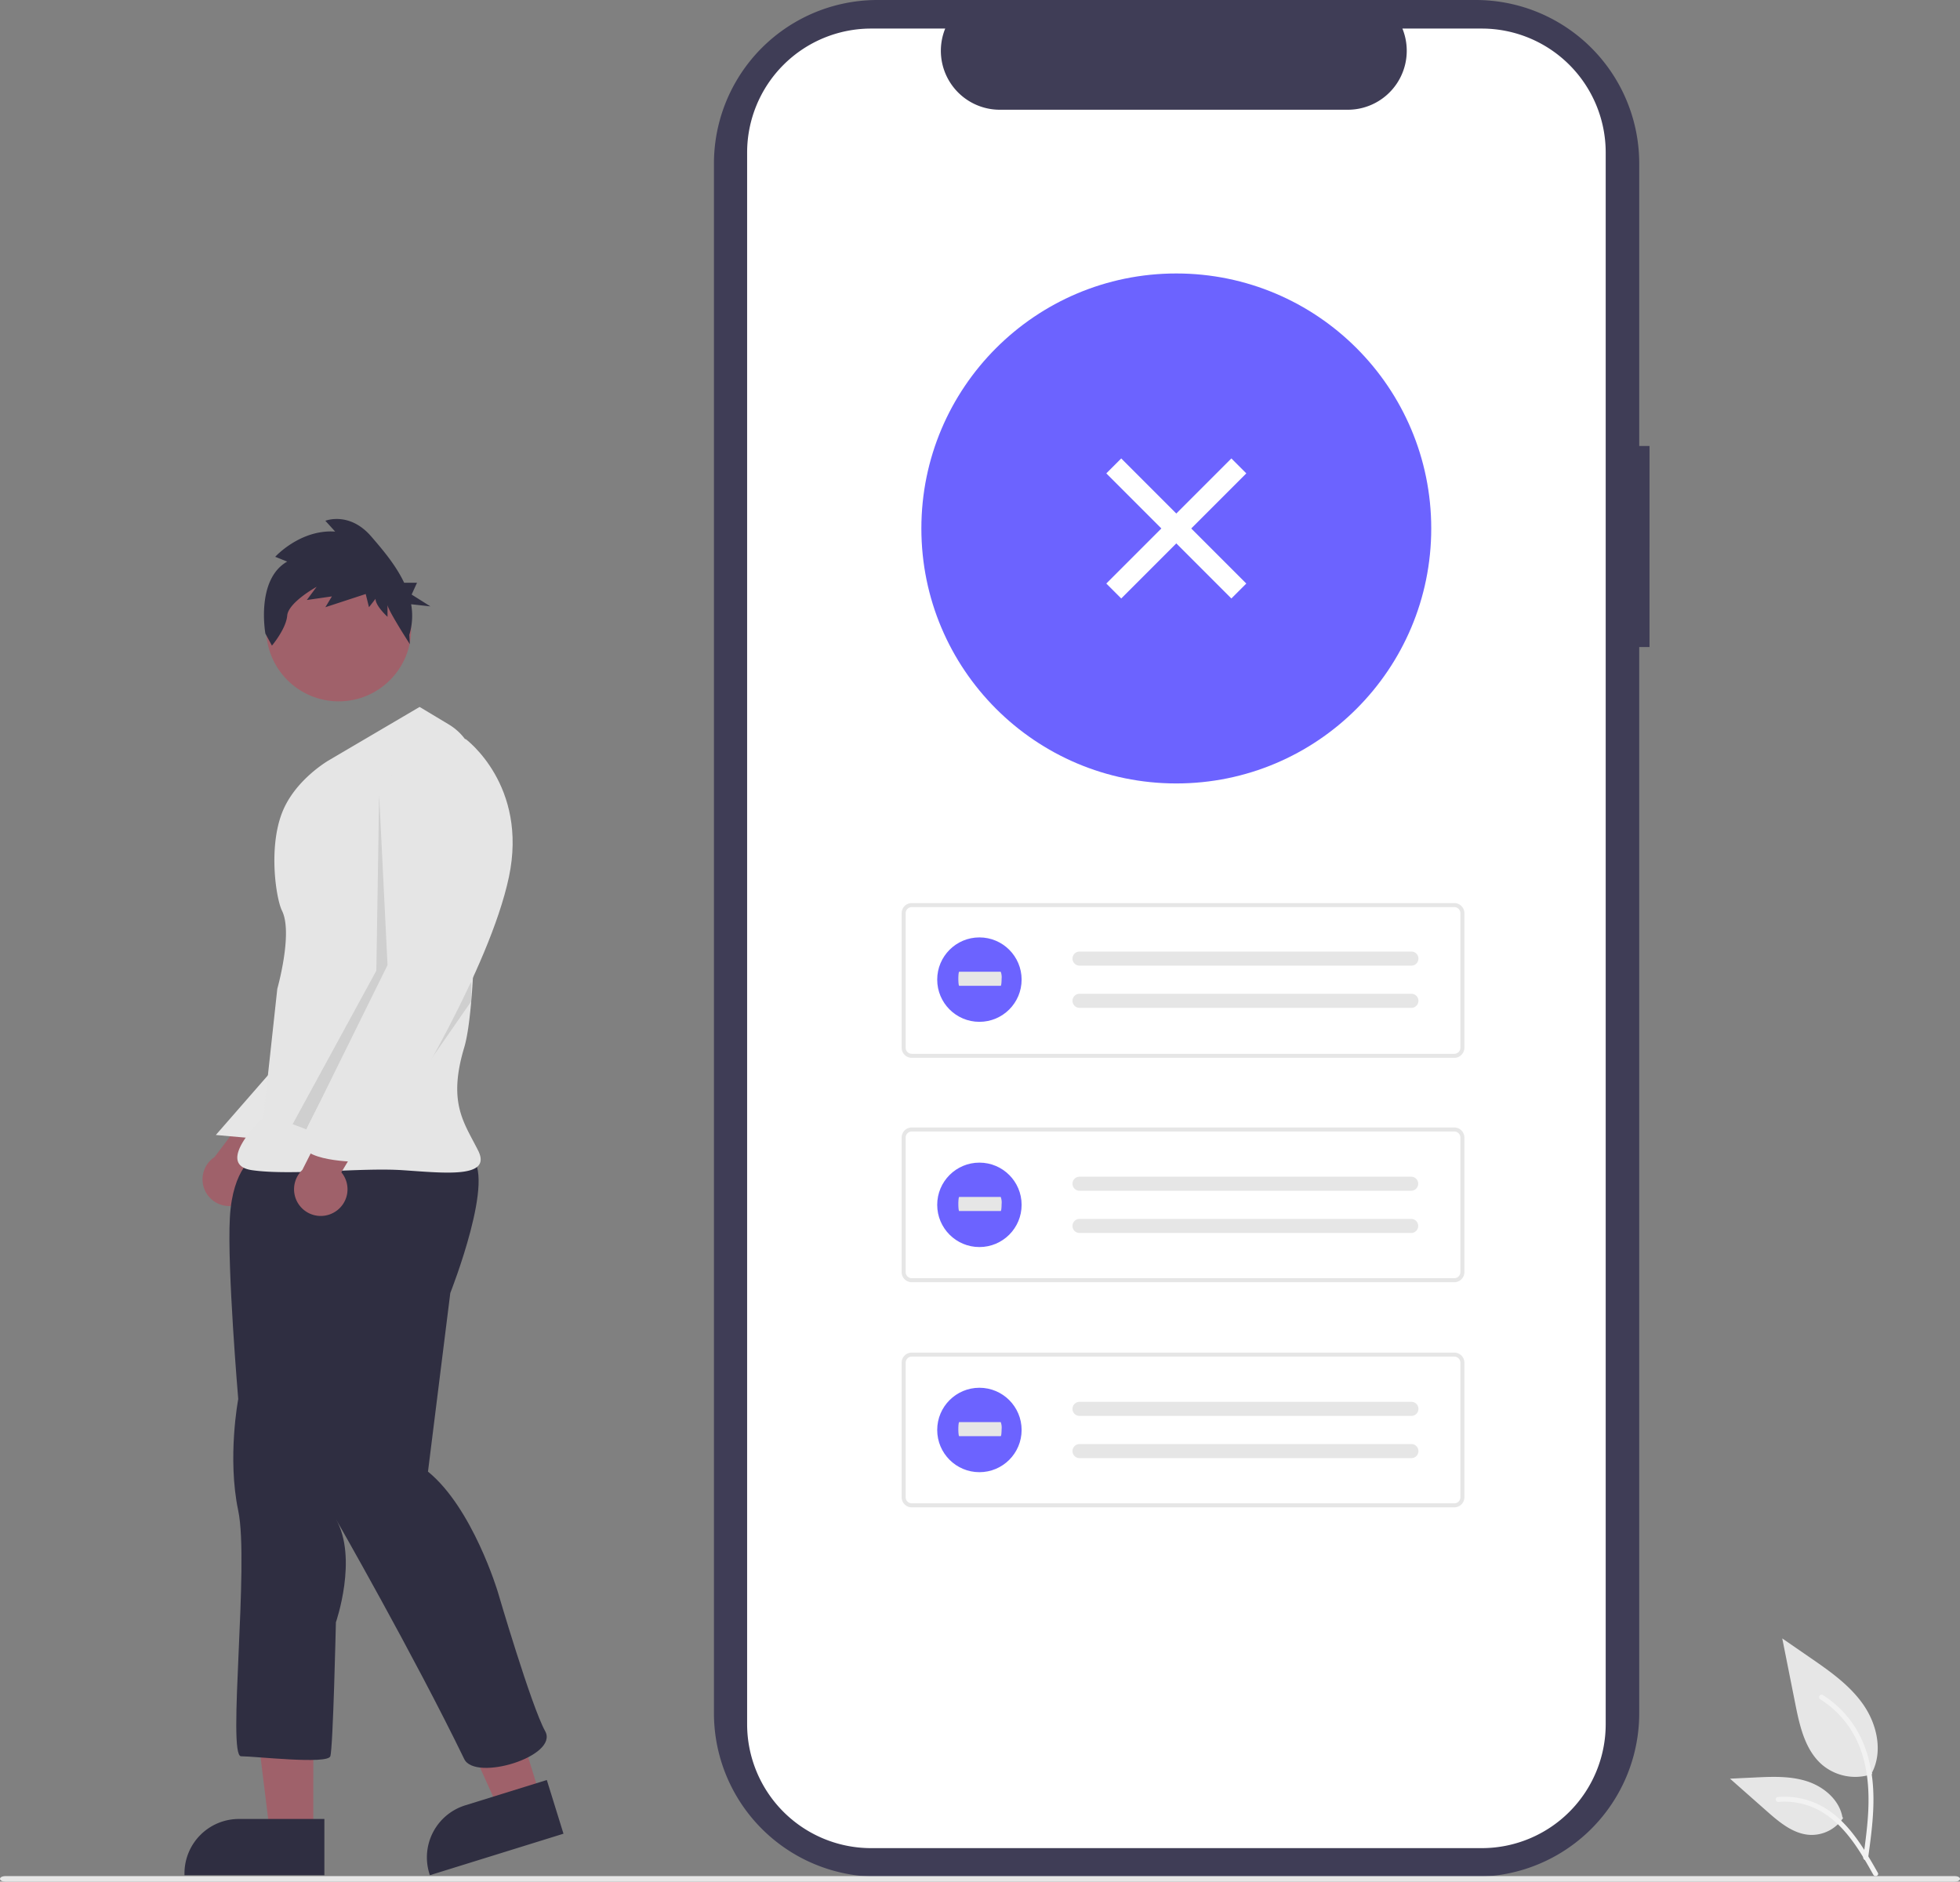 <svg xmlns="http://www.w3.org/2000/svg" data-name="Layer 1" width="742.417" height="712.573"><rect width="100%" height="100%" fill="#808080" stroke="none"/><path id="aa38b2e7-2ea9-4025-adcf-83f87c0cfc4a-27" data-name="Path 968" d="M853.606 262.605h-3.9V155.628a61.915 61.915 0 0 0-61.915-61.915h-226.65a61.915 61.915 0 0 0-61.916 61.914v586.884a61.915 61.915 0 0 0 61.915 61.915h226.648a61.915 61.915 0 0 0 61.915-61.915V338.753h3.9Z" transform="translate(-228.791 -93.713)" fill="#3f3d56"/><path id="f27259c2-0089-4137-bfd8-cb22dff914f1-28" data-name="Path 969" d="M837.006 151.481v595.175a46.959 46.959 0 0 1-46.942 46.952h-231.3a46.966 46.966 0 0 1-46.973-46.952V151.481a46.965 46.965 0 0 1 46.971-46.95h28.058a22.329 22.329 0 0 0 20.656 30.74h131.868A22.329 22.329 0 0 0 760 104.53h30.055a46.959 46.959 0 0 1 46.951 46.941Z" transform="translate(-228.791 -93.713)" fill="#fff"/><circle id="fc31cc31-f989-45cc-bd1e-521a0ee1871b" data-name="Ellipse 18" cx="445.565" cy="200.129" r="96.565" fill="#6c63ff"/><path id="a573942c-3bf3-4c43-b474-689725a927f7-29" data-name="Path 39" d="M779.672 494.31H574.135a3.81 3.81 0 0 1-3.806-3.807V439.52a3.811 3.811 0 0 1 3.806-3.806h205.537a3.811 3.811 0 0 1 3.806 3.806v50.985a3.811 3.811 0 0 1-3.806 3.806Zm-205.537-57.075a2.286 2.286 0 0 0-2.284 2.284v50.985a2.286 2.286 0 0 0 2.284 2.284h205.537a2.286 2.286 0 0 0 2.284-2.284V439.52a2.286 2.286 0 0 0-2.284-2.284Z" transform="translate(-228.791 -93.713)" fill="#e6e6e6"/><path id="fb5feb1e-1fe2-48fa-806d-0a2b51d12b49-30" data-name="Path 40" d="M637.7 454.074a2.664 2.664 0 0 0 0 5.33h125.604a2.665 2.665 0 0 0 .205-5.327l-.118-.002H637.7Z" transform="translate(-228.791 -93.713)" fill="#e6e6e6"/><path id="bcb9932f-0864-4b7e-b0ed-f7254bb9b8bf-31" data-name="Path 41" d="M637.7 470.058a2.664 2.664 0 0 0 0 5.33h125.604a2.665 2.665 0 0 0 .205-5.327l-.118-.002H637.7Z" transform="translate(-228.791 -93.713)" fill="#e6e6e6"/><path id="f88e2a8b-becc-4da9-bd36-af011daaaaf2-32" data-name="Path 42" d="M779.672 579.29H574.135a3.81 3.81 0 0 1-3.806-3.807V524.5a3.811 3.811 0 0 1 3.806-3.806h205.537a3.811 3.811 0 0 1 3.806 3.806v50.985a3.811 3.811 0 0 1-3.806 3.805Zm-205.537-57.075a2.286 2.286 0 0 0-2.284 2.284v50.985a2.286 2.286 0 0 0 2.284 2.284h205.537a2.286 2.286 0 0 0 2.284-2.284V524.5a2.286 2.286 0 0 0-2.284-2.284Z" transform="translate(-228.791 -93.713)" fill="#e6e6e6"/><path id="e192d34f-2ccc-4f79-b47a-46430e4d87f6-33" data-name="Path 43" d="M637.7 539.33a2.664 2.664 0 0 0 0 5.33h125.604a2.665 2.665 0 0 0 .087-5.329H637.7Z" transform="translate(-228.791 -93.713)" fill="#e6e6e6"/><path id="b230677c-48cc-4ee6-87d6-a753204ffe47-34" data-name="Path 44" d="M637.7 555.318a2.664 2.664 0 0 0 0 5.33h125.604a2.665 2.665 0 0 0 .087-5.329H637.7Z" transform="translate(-228.791 -93.713)" fill="#e6e6e6"/><path id="b88a2a79-0ae3-4fd9-9894-02e0db9a2271-35" data-name="Path 39-2" d="M779.672 664.547H574.135a3.81 3.81 0 0 1-3.806-3.806v-50.983a3.811 3.811 0 0 1 3.806-3.806h205.537a3.811 3.811 0 0 1 3.806 3.806v50.985a3.811 3.811 0 0 1-3.806 3.806Zm-205.537-57.074a2.286 2.286 0 0 0-2.284 2.284v50.985a2.286 2.286 0 0 0 2.284 2.284h205.537a2.286 2.286 0 0 0 2.284-2.284v-50.985a2.286 2.286 0 0 0-2.284-2.284Z" transform="translate(-228.791 -93.713)" fill="#e6e6e6"/><path id="aa2394a9-8b56-4a12-a2cd-a583e6ea12eb-36" data-name="Path 40-2" d="M637.7 624.591a2.664 2.664 0 1 0 0 5.33h125.604a2.665 2.665 0 0 0 .205-5.327l-.118-.002H637.7Z" transform="translate(-228.791 -93.713)" fill="#e6e6e6"/><path id="bc352cb2-8959-4b51-bd18-df6817a9a47e-37" data-name="Path 41-2" d="M637.7 640.578a2.664 2.664 0 0 0 0 5.33h125.604a2.665 2.665 0 0 0 .205-5.327l-.118-.002H637.7Z" transform="translate(-228.791 -93.713)" fill="#e6e6e6"/><path id="b30ee82f-5b3a-4aa4-9db7-ead828191937-38" data-name="Path 970" d="M969.27 806.287H230.73c-1.072 0-1.939-.468-1.939-1.045s.868-1.045 1.938-1.045h738.542c1.07 0 1.938.468 1.938 1.045s-.868 1.045-1.939 1.045Z" transform="translate(-228.791 -93.713)" fill="#e6e6e6"/><g id="f24cf2fd-107c-4150-a0f1-6f6b12d88bf3" data-name="Group 58"><path id="a2b576eb-bb95-4480-aa60-cd8aa023fe61-39" data-name="Path 438" d="M937.992 765.522a19.474 19.474 0 0 1-18.806-3.313c-6.587-5.528-8.652-14.636-10.332-23.07l-4.97-24.945 10.405 7.165c7.483 5.152 15.134 10.47 20.316 17.933s7.443 17.65 3.28 25.726" transform="translate(-228.791 -93.713)" fill="#e6e6e6"/><path id="fe1c5433-44e0-47a6-8430-329cbd7c4dea-40" data-name="Path 439" d="M936.385 797.459c1.31-9.542 2.657-19.206 1.738-28.85-.816-8.564-3.429-16.93-8.749-23.788a39.574 39.574 0 0 0-10.153-9.2c-1.015-.641-1.95.968-.939 1.606a37.622 37.622 0 0 1 14.881 17.956c3.24 8.24 3.76 17.224 3.2 25.977-.338 5.294-1.053 10.553-1.774 15.805a.964.964 0 0 0 .65 1.144.936.936 0 0 0 1.144-.65Z" transform="translate(-228.791 -93.713)" fill="#f2f2f2"/><path id="f0043cfc-c9b9-4981-8afd-8c13c1b6f93f-41" data-name="Path 442" d="M926.958 782.148a14.336 14.336 0 0 1-12.49 6.447c-6.324-.3-11.596-4.713-16.34-8.9L884.091 767.3l9.29-.444c6.68-.32 13.532-.618 19.9 1.442s12.23 7.018 13.393 13.6" transform="translate(-228.791 -93.713)" fill="#e6e6e6"/><path id="b883c521-5e9e-4a38-b47c-4f8b0cd8c6cd-42" data-name="Path 443" d="M940.086 802.943c-6.3-11.156-13.618-23.555-26.685-27.518a29.779 29.779 0 0 0-11.224-1.159c-1.192.1-.894 1.94.3 1.837a27.665 27.665 0 0 1 17.912 4.74c5.051 3.437 8.983 8.216 12.311 13.285 2.04 3.1 3.865 6.341 5.691 9.573.58 1.032 2.286.287 1.695-.758Z" transform="translate(-228.791 -93.713)" fill="#f2f2f2"/></g><g id="b241f6a5-c54d-499c-8ecd-4235a19d143f" data-name="Group 59"><circle id="bfaee8a8-2192-45bf-83cb-a2f223d41a02" data-name="Ellipse 5" cx="370.986" cy="370.985" r="15.986" fill="#6c63ff"/><path id="ae47602b-fb54-4e88-955d-49b260f35f7f-43" data-name="Path 40-3" d="M592.124 461.712c-.184 0-.333 1.193-.333 2.664s.15 2.665.333 2.665h15.72c.183.024.335-1.149.338-2.62a5.943 5.943 0 0 0-.328-2.708h-15.73Z" transform="translate(-228.791 -93.713)" fill="#e6e6e6"/></g><g id="a1e1e52b-75f8-4aa9-8279-faf451e6aae1" data-name="Group 60"><circle id="fa3a3ce2-c232-40ee-81b4-25b83d5b931c" data-name="Ellipse 5-2" cx="370.986" cy="456.278" r="15.986" fill="#6c63ff"/><path id="aaaffa69-7c16-47ec-b12d-87139789d2df-44" data-name="Path 40-4" d="M592.124 547.005c-.184 0-.333 1.193-.333 2.664s.15 2.665.333 2.665h15.72c.183.024.335-1.149.338-2.62a5.943 5.943 0 0 0-.328-2.708h-15.73Z" transform="translate(-228.791 -93.713)" fill="#e6e6e6"/></g><g id="fd2b54c2-3dec-4fb6-9f72-e6c667a136b8" data-name="Group 61"><circle id="abc19202-5605-459b-9c25-b430addb8839" data-name="Ellipse 5-3" cx="370.986" cy="541.536" r="15.986" fill="#6c63ff"/><path id="f69fbb38-8754-494b-94fa-96f6df4fd0e7-45" data-name="Path 40-5" d="M592.124 632.263c-.184 0-.333 1.193-.333 2.664s.15 2.665.333 2.665h15.72c.183.024.335-1.149.338-2.62a5.943 5.943 0 0 0-.328-2.708h-15.73Z" transform="translate(-228.791 -93.713)" fill="#e6e6e6"/></g><path fill="#fff" d="m419.048 179.27 5.657-5.658 47.376 47.377-5.657 5.656z"/><path fill="#fff" d="m466.425 173.612 5.657 5.657-47.377 47.376-5.657-5.657z"/><path d="M90.26 456.135a10.056 10.056 0 0 0 5.387-14.447l23.565-26.864-18.395-2.538-19.558 25.9a10.11 10.11 0 0 0 9 17.949ZM118.679 694.215l-16.435-.001-7.819-63.394 24.257.001-.003 63.394z" fill="#9f616a"/><path d="m122.87 710.147-52.994-.002v-.67a20.628 20.628 0 0 1 20.627-20.627h.001l32.368.001Z" fill="#2f2e41"/><path fill="#9f616a" d="m204.713 680.461-15.696 4.873-26.266-58.224 23.166-7.192 18.796 60.543z"/><path d="m213.44 694.433-50.61 15.714-.2-.64a20.628 20.628 0 0 1 13.583-25.816h.001l30.912-9.598Z" fill="#2f2e41"/><path id="ae9bdfa9-f7e0-4b2f-8168-ca8868d01318-46" data-name="Path 973" d="m334.884 495.656-24.34 27.878 19.055 1.715Z" transform="translate(-228.791 -93.713)" fill="#e6e6e6"/><path id="b88343d2-9c47-4183-8a8a-427a73d8d9be-47" data-name="Path 975" d="M325.373 531.59s-8.455 4.226-9.512 23.25 3.171 68.7 3.171 68.7-4.227 22.194 0 42.274-4.227 93 1.057 93 32.762 3.171 33.82 0 2.113-50.729 2.113-50.729 8.455-24.308 0-39.1c0 0 29.521 51.549 48.615 90.89 4.18 8.61 35.933-1.058 30.65-10.57s-17.967-52.843-17.967-52.843-9.512-31.706-26.42-45.445l8.454-67.639s17.967-45.445 7.4-51.786-81.38-.003-81.38-.003Z" transform="translate(-228.791 -93.713)" fill="#2f2e41"/><circle id="fdc24b21-a9e1-47f2-b2e4-7458730b7c21" data-name="Ellipse 182" cx="128.287" cy="238.129" r="27.478" fill="#a0616a"/><path id="ac268c91-41f4-49c7-bce6-773e5eb69fa2-48" data-name="Path 976" d="m387.727 361.434-34.16 20.08s-13.08 7.366-17.966 20.08c-5.208 13.55-2.18 32.628 0 36.99 4.227 8.455-1.773 29.592-1.773 29.592l-5.284 48.615s-19.023 17.966-4.227 20.08 41.217-1.057 57.07 0 33.82 3.171 28.535-7.4-11.625-17.967-5.284-39.1c4.962-16.54 4.747-78.383 4.42-104.5a21.025 21.025 0 0 0-10.212-17.767Z" transform="translate(-228.791 -93.713)" fill="#e5e5e5"/><path id="aebed2c8-94ca-417e-8b11-27e17cbf3024-49" data-name="Path 980" d="m372.407 394.726 3.17 64.468-30.726 62.223-5.21-1.983 31.705-58.127Z" transform="translate(-228.791 -93.713)" opacity=".1" style="isolation:isolate"/><path id="e13ea0c4-bc86-4025-9528-1665a42d3372-50" data-name="Path 982" d="M407.28 472.932v-7.4l-35.93 59.186Z" transform="translate(-228.791 -93.713)" opacity=".1" style="isolation:isolate"/><path id="eb3190ba-6b3f-4b2b-91d1-1543e580b413-51" data-name="Path 983" d="m337.576 306.387-4.539-1.816s9.5-10.457 22.713-9.548l-3.717-4.092s9.085-3.637 17.345 5.91c4.342 5.02 9.365 10.92 12.5 17.564h4.865l-2.03 4.471 7.106 4.471-7.294-.8a24.74 24.74 0 0 1-.69 11.58l.2 3.533s-8.459-13.089-8.459-14.905v4.547s-4.543-4.092-4.543-6.82l-2.478 3.183-1.239-5-15.28 5 2.476-4.094-9.5 1.364 3.717-5s-10.737 5.91-11.15 10.912-5.78 11.366-5.78 11.366l-2.479-4.547s-3.716-20.459 8.256-27.279Z" transform="translate(-228.791 -93.713)" fill="#2f2e41"/><path d="M126.563 459.125a10.056 10.056 0 0 0 2.737-15.174l18.423-30.62-18.554.768-14.65 28.96a10.11 10.11 0 0 0 12.044 16.066Z" fill="#9f616a"/><path id="a62f6567-f472-4931-86f9-ff652851a370-52" data-name="Path 981" d="m397.24 375.175 7.926-1.585s23.78 17.438 16.381 52.314-40.16 87.72-40.16 87.72-7.4 9.511-9.512 11.624-6.34 0-4.227 3.171-3.17 5.284-3.17 5.284-23.252 0-21.138-8.455 38.047-68.7 38.047-68.7l-5.284-56.013s-4.229-27.474 21.137-25.36Z" transform="translate(-228.791 -93.713)" fill="#e5e5e5"/></svg>